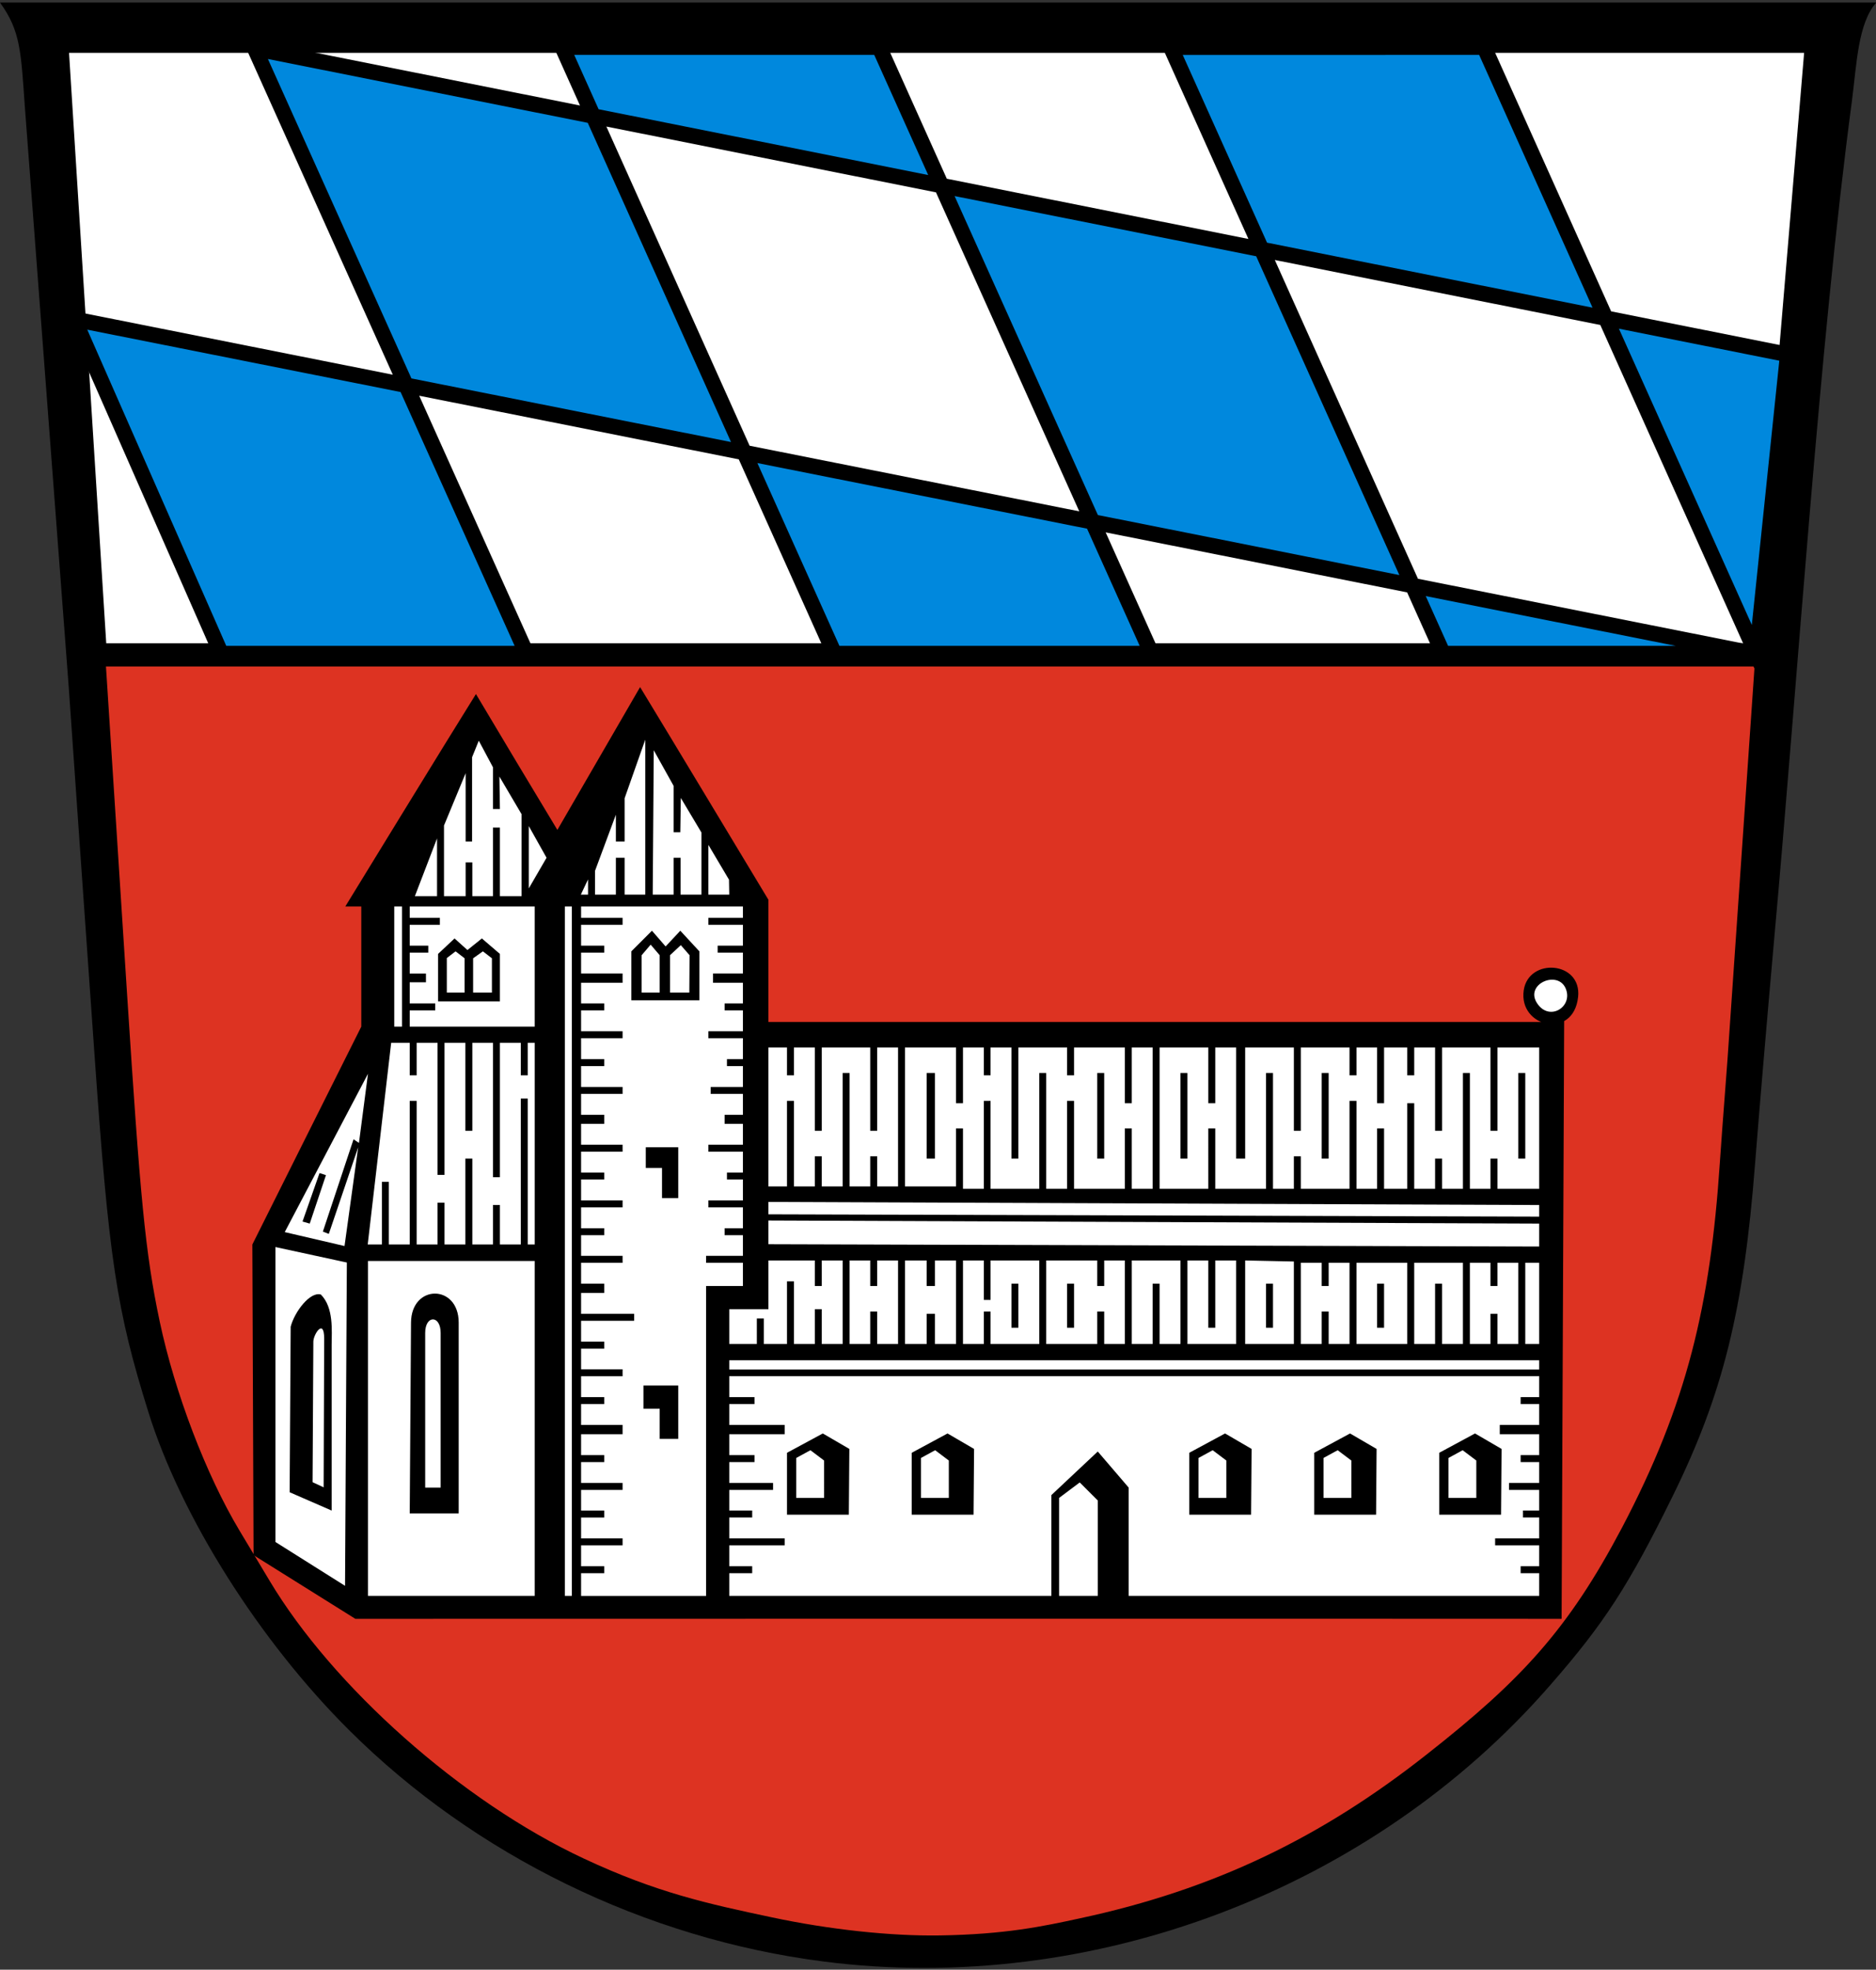 <?xml version="1.0"?>
<svg xmlns="http://www.w3.org/2000/svg" height="764" width="728">
<rect width="100%" height="100%" fill="#333333" stroke="none"/>
<path d="m319.5 760.8c-68.9-8.8-135.2-41.1-184-89.7-34.8-34.6-65.26-82.8-77.92-123.4-12.38-39.6-15.34-59.2-20.94-139.1-2.03-28.9-4.49-63.9-5.48-77.8s-3-42.8-4.48-64.2l-17.04-225.2c-1.511-21.29-1.64-29.4-9.64-40.4l728.1-0.001c-7.1 8.001-7.6 23.95-9.4 37.81-12.8 95.99-21 224-30.3 326.4-2.4 26.8-5.7 65.4-7.3 85.8-4.4 57.1-12.5 89.8-32.2 129.7-16.8 34.1-26.3 48.9-47.4 73-69 79.2-177.6 120.5-282 107.1z"/>
<path d="m680.9 258.2h-639.8l8.24 127.8c5.05 78 6.95 99.7 12.62 126.5 5.91 27.9 18.08 59.6 30.88 81l11.76 19.6c24.5 41 74.4 85.6 122 107.8 28.2 13.2 48 17.5 73 22.8 22.1 4.7 46 7.3 65.1 7 25.4-0.4 39.9-3.5 54.2-6.6 52.4-11.2 94.1-31.5 135-63.8 36.5-28.7 54.7-48.3 75.5-87.7 25.3-48.1 34.3-86.3 38-141.6 1.1-16.4 3-39.1 3.7-50.6z" fill="#d32"/>
<path d="m604 622v-223l5-10v-9h-14v9l7 10h-306l-1-49-45-68-29.9 46.5-37.1-46.6-36 67.1v59l-45 73v120l31 20.9z" fill="#fff"/>
<path stroke="#000" stroke-width="9" d="m37 254h648l20-238h-683z" fill="#fff"/>
<path stroke="#000" stroke-width="6" d="m560 253.5h120.7l-651.9-129.7 57.04 129.7h118.5l-105.5-234.7 594.9 118.7-12.1 116.3-105.7-235.5-121.6 0.02zm-341.8-235.2 105.6 235.2h123.1l-105.7-235.2z" fill="#08d"/>
<path d="m510 563.5 13.9-7.5 10.3 6-0.2 25.5h-24zm14.4 3-5.3-4-5.5 3v15.5h10.8zm34.1-3 13.9-7.5 10.3 6-0.2 25.5h-24zm14.4 3-5.3-4-5.5 3v15.5h10.8zm-111.4-3 13.9-7.5 10.3 6-0.2 25.5h-24zm14.4 3-5.3-4-5.5 3v15.5h10.8zm131.8-182.8c-2.9-7.8-16.4-2-11.1 5.6 4.7 6.9 13.7 1.3 11.1-5.6zm-486.1 136.6-0.3 54.6 4.3 2 0.2-57.7c0-8-4.1-1.8-4.2 1.1zm-9.2 58.5 0.4-64.2c1.5-5.8 7.5-13.7 11.7-12.5 5.1 5.1 4.2 14.2 4.2 19.5v64.3zm58.6-61.8c0-7-6-7-6 0v60h6zm7-4v74h-19l0.5-74c0.1-15 18.5-15 18.5 0zm413.3-128.9c1.9-12.8 22.6-11.3 21.1 2.6-1.8 16.7-23.2 11.8-21.1-2.6zm-383.8 105h-64.7v129.9h64.7zm66.5 69.9v-60.2h14.3v-9h-14.3v-2.7h14.3v-8h-7.1v-2.7h7.1v-8.1h-13.4v-2.7h13.4v-8.1h-6.2v-2.7h6.2v-8.1h-13.4v-2.7h13.4v-8.1h-7.1v-3.5h7.1v-8.1h-12.5v-2.7h12.5v-8.1h-6.2v-2.7h6.2v-8.1h-13.4v-2.7h13.4v-8.1h-7.1v-2.7h7.1v-8h-11.6v-3.6h11.6v-8.1h-9.8v-2.7h9.8v-8.1h-13.4v-2.7h13.4v-4.4h-62.8v4.4h16.1v2.7h-16.1v8.1h9v2.7h-9v8.1h16.1v3.6h-16.1v8h9v2.7h-9v8.1h16.1v2.7h-16.1v8.1h9v2.7h-9v8.1h16.1v2.7h-16.1v8.1h9v3.5h-9v8.1h16.1v2.7h-16.1v8.1h9v2.7h-9v8.1h16.1v2.7h-16.1v8.1h9v2.7h-9v8h16.1v2.7h-16.1v8.1h9v3.6h-9v8.1h20.6v2.7h-20.6v8.1h9v2.7h-9v8h16.1v2.7h-16.1v8.1h9v2.7h-9v8.1h16.1v3.6h-16.1v8.1h9v2.7h-9v8.1h16.1v2.7h-16.1v8h9v2.7h-9v8.1h16.1v2.7h-16.1v8.1h9v2.7h-9v8.8h48.5zm-175.6 44.2-0.47-120.5c14.07-28.2 28.17-56.3 42.27-84.5v-46.6h-6.2s40.6-66.3 50.7-82.4c10.5 17.6 21 35.2 31.6 52.7 10.7-18.5 21.4-36.9 32.1-55.4 16.7 27.5 33.2 55 49.8 82.5v47.4h299.8v-2.4h9l-1 233.9c-156-0.1-312 0-468.1 0zm309.6-23.3 18-16.9 12 14v42h159.3v-8.8h-7.2v-2.7h7.2v-8.1h-17.1v-2.7h17.1v-8.1h-6.3v-2.7h6.3v-8h-11.7v-2.7h11.7v-8.1h-7.2v-2.7h7.2v-8.1h-15.3v-3.6h15.3v-8.1h-7.2v-2.7h7.2v-8.1h-314.3v8.1h9.8v2.7h-9.8v8.1h21.5v3.6h-21.5v8.1h9.8v2.7h-9.8v8.1h17v2.7h-17v8h8.9v2.7h-8.9v8.1h21.5v2.7h-21.5v8.1h8.9v2.7h-8.9v8.8h125zm-186.1-228.3h-2.7v267.4h2.7zm34.1 194.8h-6.3v-9h13.5v20.7h-7.2zm0.9-93.4h-6.3v-8h12.6v19.7h-6.3zm-11.9-84 8-8 5.3 6.1 5.7-6.1 7.4 8v19h-26.4zm7.5-2.6-3.5 4.1v14.5h7v-14.5zm15.1 4.1-3.4-3.9-4.2 3.9v14.5h7.5zm37.8 193 13.9-7.5 10.3 6-0.2 25.5h-24zm14.4 3-5.3-4-5.5 3v15.5h10.8zm34-3 13.9-7.5 10.3 6-0.2 25.5h-24zm14.4 3-5.3-4-5.5 3v15.5h10.8zm57.8 15.5-7-7-8 6v38h15zm-291.4-92.3-27.7-6v114.4l27 17zm462.7 37.9h-314.3v3.6h314.3zm-303.6-16.2h2.7v9.9h9v-24.3h2.7v24.3h8.1v-13.5h2.7v13.5h8.1v-32.4h-8.1v9.9h-2.7v-9.9h-18v18.9h-15.2v13.5h10.7zm44-2.7h2.7v12.6h8.1v-32.4h-8.1v9.9h-2.7v-9.9h-8v32.4h8zm21.9 0.9h3.2v11.7h8.2v-32.4h-8.2v9.9h-3.2v-9.9h-8.4v32.4h8.4zm22.2-0.9h2.6v12.6h18.9v-32.4h-18.9v15.3h-2.6v-15.3h-8.1v32.4h8.1zm10.7-10.8h2.7v17.1h-2.7zm33.3 10.8h2.7v12.6h8v-32.4h-8v9.9h-2.7v-9.9h-19.8v32.4h19.8zm-11.7-10.8h2.7v17.1h-2.7zm33.2 11.7v-11.7h2.7v23.4h8.1v-32.4h-18.9v32.4h8.1zm32.4-20.7h-8.1v26.1h-2.7v-26.1h-8.1v32.4h18.9zm22.4 0.4-18.9-0.4v32.4h18.9zm-10.8 8.6h2.7v17.1h-2.7zm21.6 10.8h2.7v12.6h8.1v-31.5h-8.1v9h-2.7v-9h-8.1v31.5h8.1zm33.2-18.9h-19.7v31.5h19.7zm-11.7 8.1h2.7v17.1h-2.7zm22.5 0h2.7v23.4h8.1v-31.5h-18.9v31.5h8.1zm21.5 11.7h2.7v11.7h8.1v-31.5h-8.1v9h-2.7v-9h-8v31.5h8zm18.9-19.8h-5.4v31.5h5.4zm0-15.2-299.1-1.2v9.2l299.1 0.9zm-458.3-29.6-11.4 33.6-2.3-0.9 11.9-35.8 2.1 1.4 3.5-26.8-32.3 61.4 23.2 5.4zm-21.6 28.8 6.6-18.8 2.5 0.8-6.3 18.8zm30.8-15.4h2.7v24.3h8.1v-55.7h2.7v55.7h8.1v-16.2h2.7v16.2h8.1v-33.3h2.7v33.3h8v-15.3h2.7v15.3h8.1v-56.6h2.7v56.6h2.7v-78.2h-2.7v12.6h-2.7v-12.6h-8.1v52.1h-2.7v-52.1h-8v34.1h-2.7v-34.1h-8.1v51.2h-2.7v-51.2h-8.1v12.6h-2.7v-12.6h-7.2l-9.1 78.2h5.5zm449.1 9-299.1-1.2v4.8l299.1 0.9zm-215.5-23.4v-17h2.6v34.1h18.9v-44.9h2.7v44.9h8.1v-34.1h2.7v34.1h19.7v-23.4h2.7v23.4h8.1v-54.8h-8.1v21.6h-2.7v-21.6h-19.7v10.8h-2.7v-10.8h-18.9v43.1h-2.7v-43.1h-8.1v10.8h-2.6v-10.8h-8.1v21.6h-2.7v-21.6h-19.8v53.9h19.8v-22.5h2.7v23.4h8.1zm-22.2-27.8h3.2v33.2h-3.2zm66.2 0h2.7v33.2h-2.7zm43.1 21.5h2.7v23.4h19.7v-44.9h2.7v44.9h8.1v-12.6h2.7v12.6h18.9v-34.1h2.7v34.1h8v-23.4h2.7v23.4h9v-33.2h2.7v33.2h8.1v-11.7h2.7v11.7h8.1v-44.9h2.7v44.9h8v-11.7h2.7v11.7h16.2v-54.8h-16.2v32.3h-2.7v-32.3h-18.8v32.3h-2.7v-32.3h-8.1v10.8h-2.7v-10.8h-9v21.6h-2.7v-21.6h-8v10.8h-2.7v-10.8h-18.9v32.3h-2.7v-32.3h-18.9v43.1h-3.5v-43.1h-8.1v21.6h-2.7v-21.6h-18.9v54.8h18.9zm-10.8-21.5h2.7v33.2h-2.7zm54.8 0h2.7v33.2h-2.7zm76.3 0h2.7v33.2h-2.7zm-283.8 10.8h2.7v33.2h8.1v-11.7h2.7v11.7h8.1v-44h2.7v44h8v-11.7h2.7v11.7h8.1v-53.9h-8.1v32.3h-2.7v-32.3h-18.8v32.3h-2.7v-32.3h-8.1v10.8h-2.7v-10.8h-7.2v53.9h7.2zm-149.4-75.4h-3v46.6h3zm51.5 0h-48.5v4.4h11.7v2.7h-11.7v8.1h7.2v2.7h-7.2v8.1h6.3v3.4h-6.3v8.2h9.9v2.7h-9.9v6.3h48.5zm-37.5 18.4 6.4-6 5 4.5 5.6-4.5 7 6v18.4h-24zm10.3 1.7-3.5-2.7-3.4 2.6v13.4h6.9zm10.6 0-3.5-2.7-3.8 2.7v13.3h7.3zm-21.3-46.5-8.6 22.4h8.6zm11.1 9.3h2.6v13.1h8v-26.6h2.7v26.6h8.4v-31.8l-8.6-14.6 0.2 12.6h-2.7v-16.2l-5.5-10.3-2.6 6.4v32.7h-2.5v-26.5l-8.4 20.3v27.4h8.4zm47.5 6.6-2.8 5.9h2.8zm10.8-8.4h3.4v14.3h8v-60.1l-8 22.7v16.8h-3.4v-10.4l-8.1 21.8v9.2h8.1zm22.4 0h2.7v14.3h8.1v-24.1l-8-13.4-0.2 13.3h-2.6v-18l-7.7-13.8-0.4 56h8.1zm21.5 8.5-8-13.5v19.3h8.1zm-70.8-8.5-6.9-12.3v24.2z"/>
</svg>